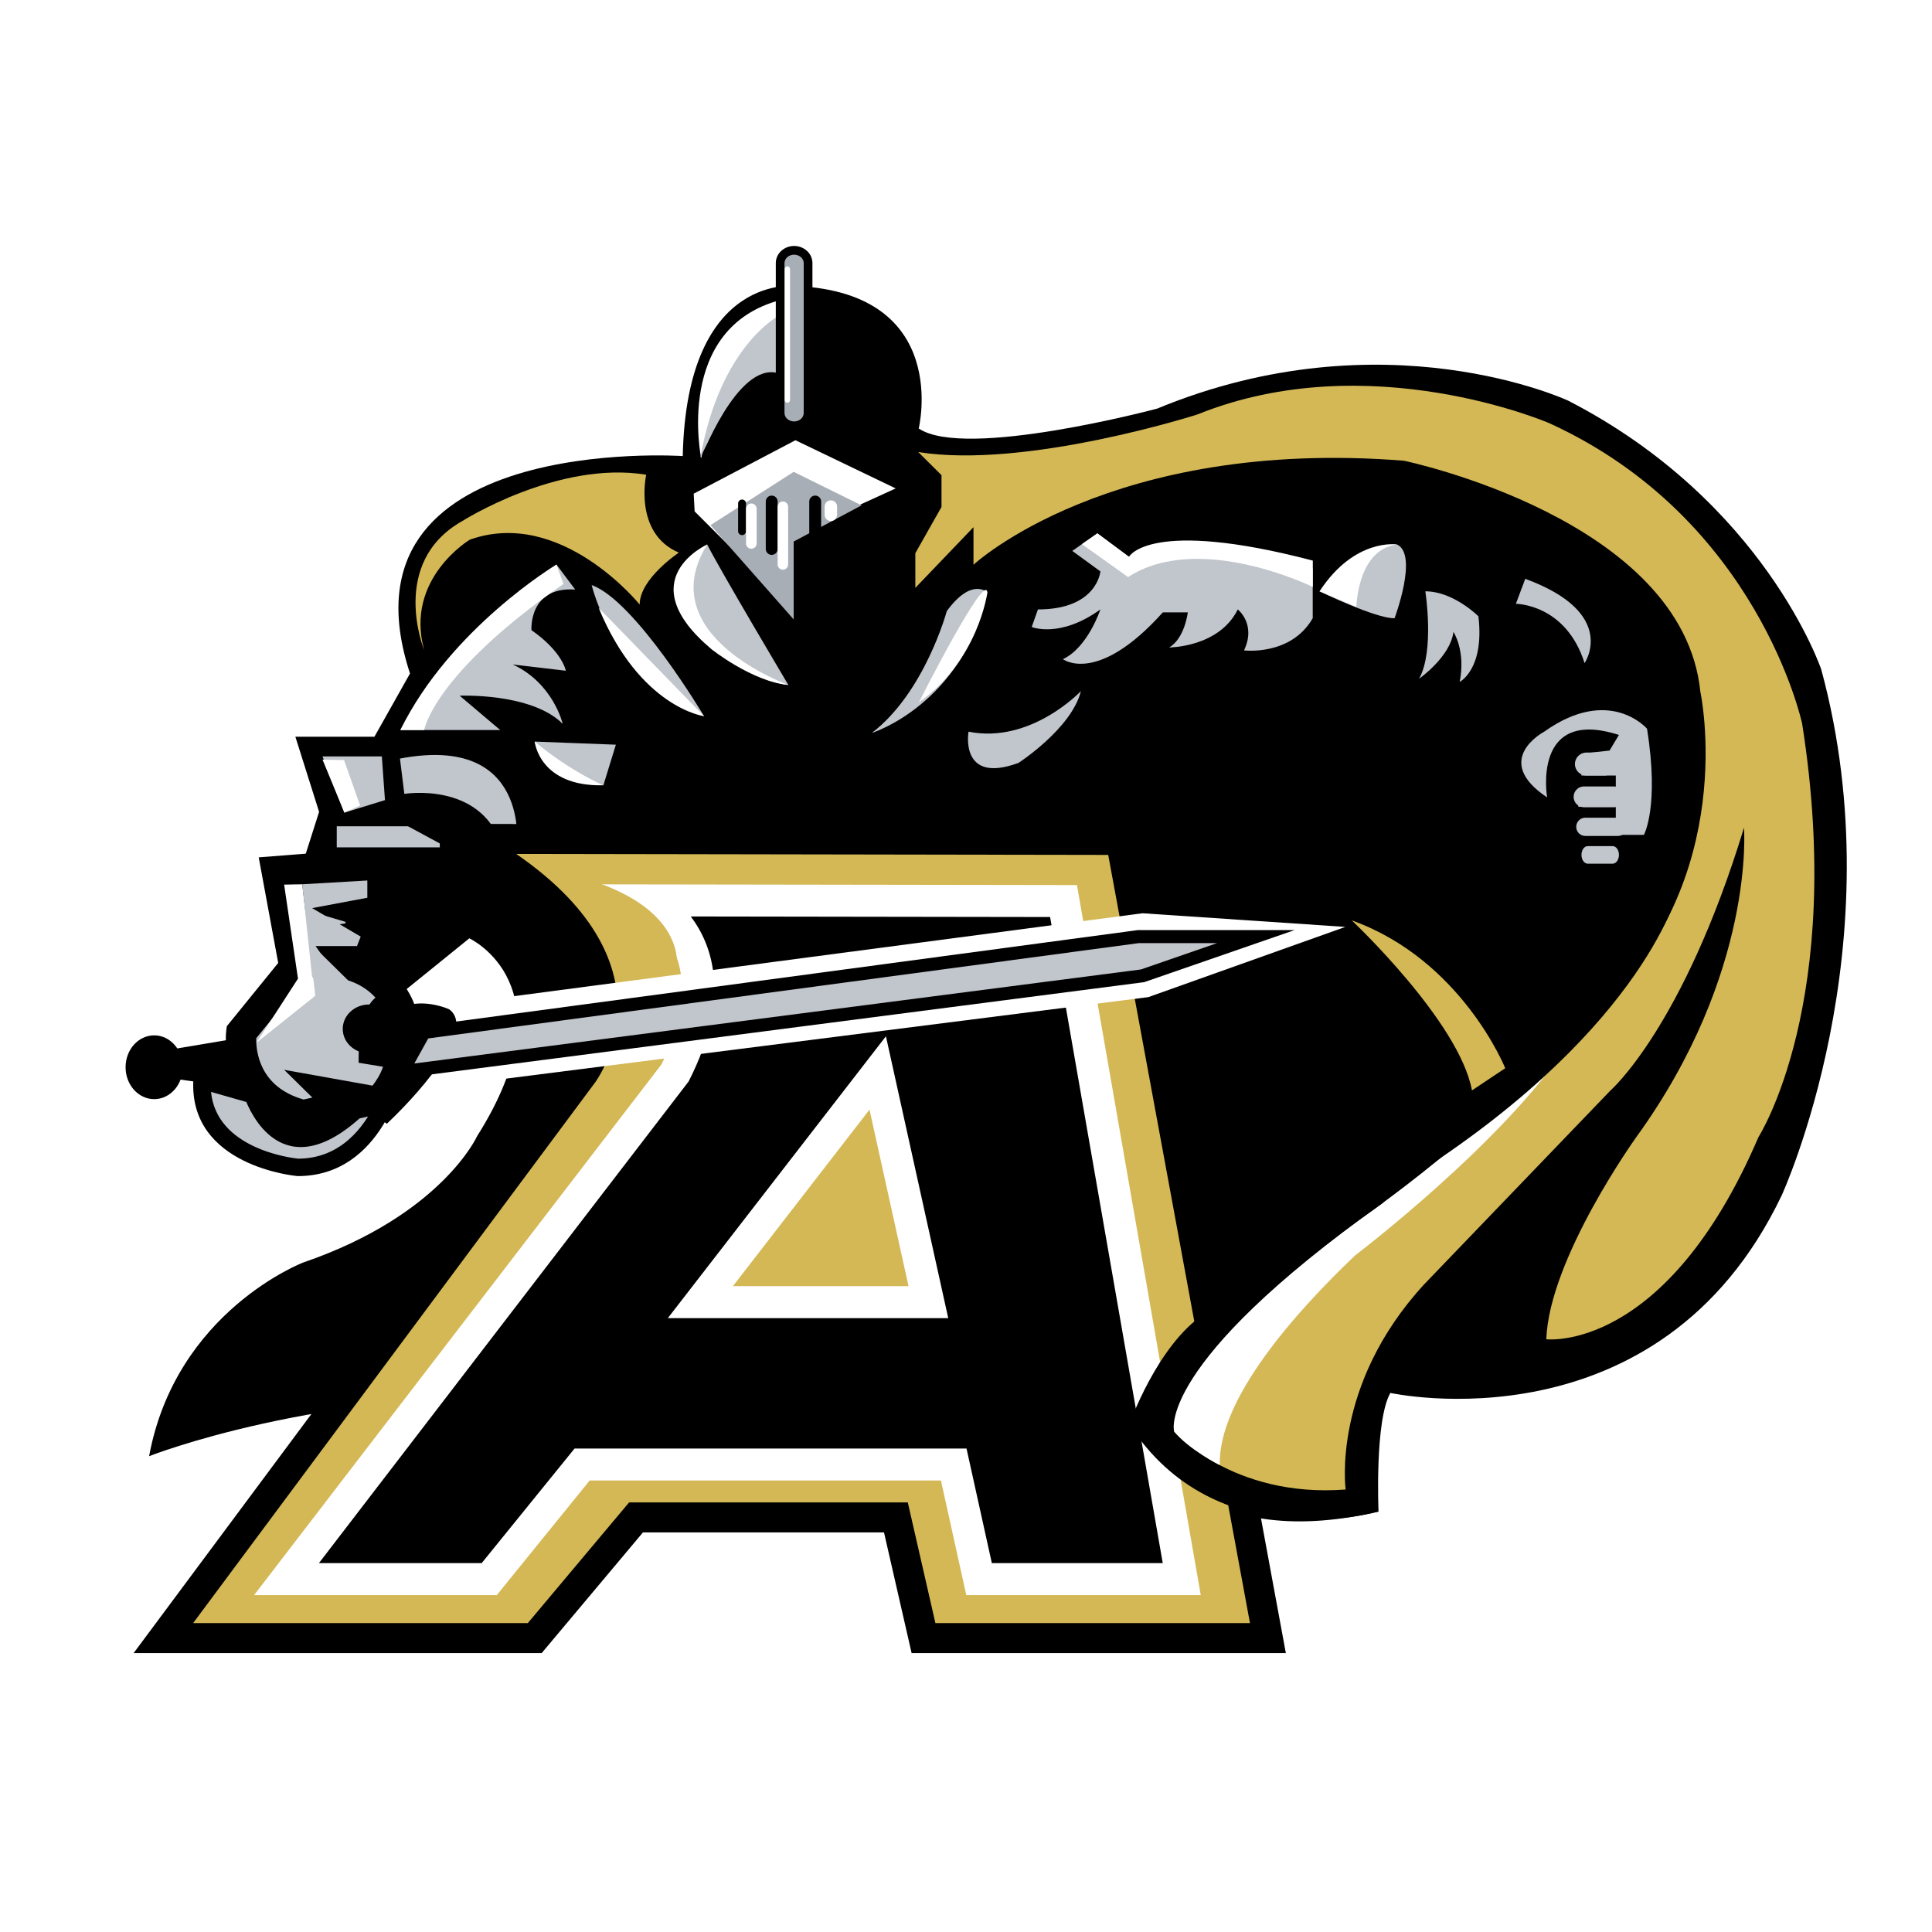 <?xml version="1.0" encoding="utf-8"?>
<!-- Generator: Adobe Illustrator 13.0.0, SVG Export Plug-In . SVG Version: 6.00 Build 14576)  -->
<!DOCTYPE svg PUBLIC "-//W3C//DTD SVG 1.0//EN" "http://www.w3.org/TR/2001/REC-SVG-20010904/DTD/svg10.dtd">
<svg version="1.0" id="Layer_1" xmlns="http://www.w3.org/2000/svg" xmlns:xlink="http://www.w3.org/1999/xlink" x="0px" y="0px"
	 width="192.756px" height="192.756px" viewBox="0 0 192.756 192.756" enable-background="new 0 0 192.756 192.756"
	 xml:space="preserve">
<g>
	<polygon fill-rule="evenodd" clip-rule="evenodd" fill="#FFFFFF" points="0,0 192.756,0 192.756,192.756 0,192.756 0,0 	"/>
	<path fill-rule="evenodd" clip-rule="evenodd" d="M12.529,106.478c0,1.758,1.278,3.183,2.854,3.183s2.855-1.425,2.855-3.183
		c0-1.757-1.278-3.181-2.855-3.181S12.529,104.721,12.529,106.478L12.529,106.478z"/>
	<polygon fill-rule="evenodd" clip-rule="evenodd" points="24.507,103.454 15.818,104.914 15.384,107.347 25.81,108.807 
		24.507,103.454 	"/>
	<path fill-rule="evenodd" clip-rule="evenodd" d="M91.661,42.75c0,0,3.278-13.419-12.104-14.208c0,0-11.043-1.577-11.438,16.959
		c0,0-35.101-2.366-27.213,21.693l-3.549,6.31h-7.888l2.367,7.494l-2.761,8.676l0.789,8.283l8.676,2.366l8.283-6.705
		c0,0,10.254,4.732,0.788,19.719c0,0-3.549,7.889-17.354,12.621c0,0-12.701,4.848-15.381,19.326c0,0,16.959-6.705,40.229-5.916
		l58.766,4.338c0,0,5.127,11.438,23.664,7.1c0,0-0.395-9.071,1.183-11.833c0,0,26.819,5.917,39.046-19.719
		c0,0,11.438-24.848,3.944-52.456c0,0-5.632-16.728-25.242-26.819c0,0-18.34-8.584-41.018,0.789
		C115.447,40.768,96.292,45.887,91.661,42.75L91.661,42.75z"/>
	<path fill-rule="evenodd" clip-rule="evenodd" fill="#FFFFFF" d="M77.942,29.912v7.95c0,0-7.571,3.578-7.97,7.95
		C69.972,45.812,67.182,32.694,77.942,29.912L77.942,29.912z"/>
	<polygon fill-rule="evenodd" clip-rule="evenodd" fill="#FFFFFF" points="69.303,51.022 69.212,49.253 79.36,43.922 89.361,48.73 
		79.163,53.389 79.163,60.882 69.303,51.022 	"/>
	<polygon fill-rule="evenodd" clip-rule="evenodd" fill="#A8AEB6" points="70.885,52.395 79.185,47.078 85.959,50.419 79.185,54.03 
		79.185,61.8 70.885,52.395 	"/>
	<path fill-rule="evenodd" clip-rule="evenodd" d="M76.401,54.769c0,0.327,0.266,0.592,0.592,0.592l0,0
		c0.326,0,0.592-0.265,0.592-0.592v-4.732c0-0.327-0.266-0.592-0.592-0.592l0,0c-0.327,0-0.592,0.265-0.592,0.592V54.769
		L76.401,54.769z"/>
	<path fill-rule="evenodd" clip-rule="evenodd" d="M73.641,52.994c0,0.218,0.177,0.395,0.395,0.395l0,0
		c0.218,0,0.394-0.177,0.394-0.395v-2.761c0-0.218-0.176-0.394-0.394-0.394l0,0c-0.218,0-0.395,0.176-0.395,0.394V52.994
		L73.641,52.994z"/>
	<path fill-rule="evenodd" clip-rule="evenodd" d="M81.924,54.374c0,0.327-0.265,0.592-0.592,0.592l0,0
		c-0.326,0-0.592-0.265-0.592-0.592v-4.338c0-0.327,0.266-0.592,0.592-0.592l0,0c0.327,0,0.592,0.265,0.592,0.592V54.374
		L81.924,54.374z"/>
	<path fill-rule="evenodd" clip-rule="evenodd" fill="#C1C6CC" d="M69.871,45.689c0,0,3.116-7.477,8.071-7.569v-6.761
		C77.942,31.359,71.895,34.225,69.871,45.689L69.871,45.689z"/>
	<path fill-rule="evenodd" clip-rule="evenodd" fill="#A8AEB6" d="M77.836,41.205c0,0.706,0.624,1.277,1.393,1.277l0,0
		c0.77,0,1.394-0.571,1.394-1.277V26.252c0-0.705-0.624-1.277-1.394-1.277l0,0c-0.77,0-1.393,0.572-1.393,1.277V41.205
		L77.836,41.205z"/>
	<path d="M78.27,41.205L78.27,41.205c0,0.225,0.103,0.431,0.268,0.583c0.174,0.16,0.418,0.259,0.689,0.26h0.002h0
		c0.272,0,0.517-0.099,0.691-0.259c0.165-0.151,0.267-0.357,0.267-0.582v-0.002V26.252v-0.001c0-0.225-0.103-0.431-0.268-0.581
		c-0.175-0.161-0.419-0.26-0.689-0.261h-0.002h-0.001c-0.272,0-0.517,0.1-0.691,0.259v0.002c-0.165,0.151-0.267,0.356-0.267,0.58
		v0.002V41.205L78.27,41.205z M77.401,41.206L77.401,41.206V26.252V26.25c0-0.479,0.21-0.912,0.548-1.222l0.001,0.001
		c0.329-0.302,0.782-0.489,1.277-0.489h0.001h0.002c0.497,0,0.948,0.187,1.277,0.487c0.339,0.31,0.549,0.743,0.549,1.223v0.001
		v14.953v0.002c0,0.478-0.21,0.91-0.548,1.22c-0.33,0.302-0.783,0.489-1.279,0.49h0h-0.002c-0.497,0-0.949-0.187-1.276-0.487
		C77.611,42.118,77.402,41.686,77.401,41.206L77.401,41.206z"/>
	<path fill-rule="evenodd" clip-rule="evenodd" fill="#C1C6CC" d="M78.656,68.341c0,0-6.853-11.526-8.1-14.018
		c0,0-4.983,2.804-1.869,8.1C68.688,62.422,73.672,67.718,78.656,68.341L78.656,68.341z"/>
	<path fill-rule="evenodd" clip-rule="evenodd" fill="#C1C6CC" d="M59.031,58.373c0,0,2.492,10.28,11.214,13.083
		C70.245,71.456,63.392,59.93,59.031,58.373L59.031,58.373z"/>
	<path fill-rule="evenodd" clip-rule="evenodd" fill="#C1C6CC" d="M86.981,73.128c0,0,9.035-2.804,11.526-14.019
		c0,0-1.557-1.558-4.049,1.869C94.458,60.979,92.277,69.079,86.981,73.128L86.981,73.128z"/>
	<path fill-rule="evenodd" clip-rule="evenodd" fill="#C1C6CC" d="M96.63,73c0,0-0.935,5.296,4.984,3.115
		c0,0,5.296-3.427,6.23-7.165C107.845,68.95,102.861,74.245,96.63,73L96.63,73z"/>
	<path fill-rule="evenodd" clip-rule="evenodd" fill="#C1C6CC" d="M141.583,67.718c0,0,3.116-2.181,3.427-4.673
		c0,0,1.246,1.869,0.623,4.985c0,0,2.492-1.247,1.869-6.542c0,0-2.492-2.492-5.296-2.492
		C142.206,58.996,143.141,64.914,141.583,67.718L141.583,67.718z"/>
	<path fill-rule="evenodd" clip-rule="evenodd" fill="#C1C6CC" d="M158.094,66.161c0,0,3.427-4.984-5.919-8.411l-0.935,2.492
		C151.24,60.242,156.225,60.242,158.094,66.161L158.094,66.161z"/>
	<path fill-rule="evenodd" clip-rule="evenodd" fill="#C1C6CC" d="M154.356,79.556c0,0-1.559-9.034,7.164-6.231l-0.935,1.558
		l-2.803,0.312v2.181h3.427v1.246h-3.738v1.869h3.738v1.246h-3.427v1.558h6.23c0,0,1.557-2.804,0.312-10.592
		c0,0-3.739-4.361-10.28,0.312C154.045,73.014,148.749,75.818,154.356,79.556L154.356,79.556z"/>
	<path fill-rule="evenodd" clip-rule="evenodd" fill="#C1C6CC" d="M157.783,85.293c0,0.483,0.279,0.876,0.623,0.876h2.491
		c0.345,0,0.623-0.393,0.623-0.876l0,0c0-0.484-0.278-0.876-0.623-0.876h-2.491C158.062,84.417,157.783,84.809,157.783,85.293
		L157.783,85.293L157.783,85.293z"/>
	<path fill-rule="evenodd" clip-rule="evenodd" fill="#C1C6CC" d="M60.198,78.349l1.247-4.051l-8.1-0.311
		C53.346,73.987,53.969,77.103,60.198,78.349L60.198,78.349z"/>
	<path fill-rule="evenodd" clip-rule="evenodd" fill="#C1C6CC" d="M55.517,56.326c0,0-10.28,7.165-15.576,16.511h9.968L45.86,69.41
		c0,0,7.165-0.312,10.28,2.804c0,0-0.935-4.05-4.984-5.919l5.295,0.624c0,0-0.312-1.87-3.427-4.05c0,0-0.312-4.362,4.361-4.05
		L55.517,56.326L55.517,56.326z"/>
	<path fill-rule="evenodd" clip-rule="evenodd" fill="#C1C6CC" d="M39.904,75.683l0.436,3.523c0,0,7.477-1.246,9.657,4.984
		l1.558,0.312C51.555,84.502,52.987,73.191,39.904,75.683L39.904,75.683z"/>
	<polygon fill-rule="evenodd" clip-rule="evenodd" fill="#C1C6CC" points="38.096,75.468 32.178,75.468 34.358,81.075 
		38.408,79.829 38.096,75.468 	"/>
	<path fill-rule="evenodd" clip-rule="evenodd" fill="#C1C6CC" d="M106.982,54.965l2.805,2.043c0,0-0.312,3.795-6.23,3.795
		l-0.624,1.752c0,0,2.805,1.167,6.854-1.752c0,0-1.247,3.796-3.738,4.963c0,0,3.426,2.627,9.968-4.671h2.492
		c0,0-0.311,2.627-1.869,3.503c0,0,4.984,0,6.854-3.795c0,0,1.869,1.46,0.623,4.087c0,0,4.673,0.583,6.854-3.211v-4.963
		c0,0-11.837-2.919-18.379-1.168l-3.116-2.335L106.982,54.965L106.982,54.965z"/>
	<path fill-rule="evenodd" clip-rule="evenodd" fill="#FFFFFF" d="M109.492,53.213l3.149,2.335c0,0,2.034-3.888,18.339,0.383v2.628
		c0,0-11.343-5.584-18.432-0.986l-4.607-3.285L109.492,53.213L109.492,53.213z"/>
	<path fill-rule="evenodd" clip-rule="evenodd" fill="#FFFFFF" d="M98.508,59.11c0,0-0.873,6.758-6.833,10.965
		C91.675,70.075,98.33,56.909,98.508,59.11L98.508,59.11z"/>
	<path fill-rule="evenodd" clip-rule="evenodd" d="M69.871,45.885c0,0,3.666-9.74,7.715-8.668v3.212
		C77.585,40.429,73.039,41.97,69.871,45.885L69.871,45.885z"/>
	<path fill-rule="evenodd" clip-rule="evenodd" fill="#FFFFFF" d="M78.82,39.92c0,0.145-0.117,0.261-0.262,0.261l0,0
		c-0.145,0-0.262-0.117-0.262-0.261V26.836c0-0.145,0.117-0.261,0.262-0.261l0,0c0.145,0,0.262,0.117,0.262,0.261V39.92L78.82,39.92
		z"/>
	<path fill-rule="evenodd" clip-rule="evenodd" fill="#FFFFFF" d="M78.632,56.319c0,0.289-0.234,0.524-0.523,0.524l0,0
		c-0.29,0-0.523-0.235-0.523-0.524v-5.76c0-0.289,0.234-0.523,0.523-0.523l0,0c0.289,0,0.523,0.234,0.523,0.523V56.319
		L78.632,56.319z"/>
	<path fill-rule="evenodd" clip-rule="evenodd" fill="#FFFFFF" d="M75.492,54.218c0,0.293-0.238,0.531-0.531,0.531l0,0
		c-0.293,0-0.531-0.238-0.531-0.531v-3.455c0-0.293,0.238-0.531,0.531-0.531l0,0c0.293,0,0.531,0.238,0.531,0.531V54.218
		L75.492,54.218z"/>
	<path fill-rule="evenodd" clip-rule="evenodd" fill="#FFFFFF" d="M83.515,51.364c0,0.343-0.278,0.621-0.621,0.621l0,0
		c-0.343,0-0.621-0.278-0.621-0.621v-0.822c0-0.343,0.278-0.621,0.621-0.621l0,0c0.343,0,0.621,0.278,0.621,0.621V51.364
		L83.515,51.364z"/>
	<path fill-rule="evenodd" clip-rule="evenodd" fill="#FFFFFF" d="M55.517,56.326c0,0-10.567,6.327-15.576,16.511h2.376
		c0,0,0.908-5.574,13.901-14.578L55.517,56.326L55.517,56.326z"/>
	<path fill-rule="evenodd" clip-rule="evenodd" fill="#FFFFFF" d="M70.557,54.323c0,0-7.822,3.501,0.432,10.452
		c0,0,4.041,3.223,7.667,3.566C78.656,68.341,64.912,63.42,70.557,54.323L70.557,54.323z"/>
	<path fill-rule="evenodd" clip-rule="evenodd" fill="#C1C6CC" d="M25.231,109.229c0,0,3.185,9.847,12.308-0.579l1.882-1.593
		c0,0-1.882,9.412-9.701,9.412c0,0-9.992-0.869-9.557-8.688L25.231,109.229L25.231,109.229z"/>
	<path d="M26.052,108.955c0.007,0.023,2.715,8.405,10.835-0.875l0.047-0.054l0.044-0.038l1.882-1.593l1.927-1.63l-0.519,2.469
		c-0.006,0.029-2.019,10.104-10.55,10.104h-0.008l-0.074-0.006c-0.03-0.003-10.825-0.939-10.344-9.598l0.061-1.087l1.046,0.299
		l5.068,1.448l0.438,0.126L26.052,108.955L26.052,108.955z M37.482,110.002c-8.404,8.993-12.111,1.861-12.905-0.056l-3.523-1.007
		c0.551,5.645,7.892,6.577,8.678,6.661C33.965,115.595,36.292,112.502,37.482,110.002L37.482,110.002z"/>
	<path d="M44.902,100.764c3.034,2.498-5.876,10.939-5.902,10.964l-0.412,0.394l-0.443-0.355c-4.477-3.581-1.324-7.567-0.735-8.24
		c2.015-5.275,7.324-2.862,7.339-2.855l0.082,0.035L44.902,100.764L44.902,100.764z"/>
	<path fill-rule="evenodd" clip-rule="evenodd" fill="#C1C6CC" d="M37.309,104.74c0,0,0-5.213,2.646-3.909
		c0,0-0.882-3.041-4.409-4.344L32.9,93.88l3.087-0.435v-2.606l-4.409-1.303l6.613-0.435l0.441-3.041L27.609,86.93l1.764,9.557
		l-5.291,6.516c0,0-0.881,6.516,6.173,8.254l3.968-0.869l-1.323-1.303l4.85,0.868c0,0,2.205-2.172,2.205-4.778L37.309,104.74
		L37.309,104.74z"/>
	<path d="M35.789,104.729c0-0.015-0.008-3.781,1.669-5.194c-0.533-0.591-1.313-1.207-2.435-1.622l-0.305-0.113l-0.235-0.231
		l-2.646-2.606l-1.472-1.45l0.499,2.703l0.126,0.686l-0.441,0.544l-4.984,6.138c-0.03,1.207,0.262,4.847,4.721,6.113l0.878-0.191
		l-2.813-2.771l4.816,0.862l4,0.717c0.345-0.442,0.789-1.111,1.049-1.885l-1.15-0.188l-1.288-0.212L35.789,104.729L35.789,104.729z
		 M39.284,102.191c-0.228-0.112-0.341,0.579-0.398,1.271l1.312,0.215l1.277,0.21v1.287c0,3.244-2.643,5.847-2.65,5.854l-0.556,0.557
		l-0.786-0.141l-0.541-0.097l-2.398,0.525l-3.968,0.869l-0.336,0.072l-0.347-0.085c-8.379-2.064-7.321-9.889-7.319-9.911
		l0.054-0.428l0.279-0.344l4.85-5.973c-0.648-3.511-1.296-7.022-1.944-10.533l12.701-1.001l1.895-0.149l-0.273,1.883l-0.441,3.041
		l-0.178,1.226l-1.23,0.081l-0.778,0.051v0.166v2.606v1.318l-1.313,0.185l-0.043,0.006l0.234,0.23
		c3.984,1.634,5.022,5.208,5.025,5.219l0.982,3.318L39.284,102.191L39.284,102.191z M30.22,92.726l2.472-0.348l1.774-0.25v-0.156
		l-3.316-0.98L29.828,90.6L30.22,92.726L30.22,92.726z"/>
	<polygon fill-rule="evenodd" clip-rule="evenodd" fill="#FFFFFF" points="28.348,88.258 29.73,97.64 25.584,104.036 31.457,99.346 
		30.154,88.225 28.348,88.258 	"/>
	<path fill-rule="evenodd" clip-rule="evenodd" d="M36.593,104.629c0,0-3.772-1.086,1.44-4.437l0.378,2.22L36.593,104.629
		L36.593,104.629z"/>
	<polygon fill-rule="evenodd" clip-rule="evenodd" fill="#C1C6CC" points="33.598,82.438 33.598,84.541 43.878,84.541 
		43.878,82.438 33.598,82.438 	"/>
	<polygon fill-rule="evenodd" clip-rule="evenodd" fill="#C1C6CC" points="30.154,88.225 36.649,87.847 36.649,89.568 31.14,90.602 
		35.987,93.446 35.617,94.39 31.484,94.39 35.617,100.244 31.14,97.489 30.154,88.225 	"/>
	<path fill-rule="evenodd" clip-rule="evenodd" d="M34.195,102.655c0-1.345,1.176-2.437,2.626-2.437c1.45,0,2.626,1.092,2.626,2.437
		c0,1.346-1.176,2.437-2.626,2.437C35.371,105.092,34.195,104.001,34.195,102.655L34.195,102.655z"/>
	<path fill-rule="evenodd" clip-rule="evenodd" fill="#FFFFFF" d="M53.346,73.987c0,0,0.44,4.506,6.853,4.362
		C60.198,78.349,56.955,77.003,53.346,73.987L53.346,73.987z"/>
	<path fill-rule="evenodd" clip-rule="evenodd" fill="#FFFFFF" d="M70.245,71.456c0,0-6.388-0.829-10.521-10.816L70.245,71.456
		L70.245,71.456z"/>
	<path fill-rule="evenodd" clip-rule="evenodd" fill="#D4B856" d="M64.472,47.364c0,0-1.303,5.83,3.258,7.772
		c0,0-3.91,2.59-3.91,5.181c0,0-7.819-9.715-16.942-6.477c0,0-6.517,3.886-4.562,11.011c0,0-3.546-8.689,3.774-12.847
		C46.092,52.004,55.653,45.916,64.472,47.364L64.472,47.364z"/>
	<path fill-rule="evenodd" clip-rule="evenodd" fill="#D4B856" d="M134.865,91.826c0,0,10.719,10.08,11.994,16.964l3.318-2.213
		C150.178,106.577,145.839,95.76,134.865,91.826L134.865,91.826z"/>
	<path fill-rule="evenodd" clip-rule="evenodd" fill="#C1C6CC" d="M157.26,82.492c0,0.502,0.407,0.91,0.91,0.91h3.249
		c0.502,0,0.909-0.407,0.909-0.91l0,0c0-0.502-0.407-0.91-0.909-0.91h-3.249C157.667,81.582,157.26,81.989,157.26,82.492
		L157.26,82.492L157.26,82.492z"/>
	<path fill-rule="evenodd" clip-rule="evenodd" fill="#C1C6CC" d="M157,79.502c0-0.574,0.466-1.039,1.04-1.039h2.988
		c0.575,0,1.04,0.465,1.04,1.039l0,0c0,0.575-0.465,1.04-1.04,1.04h-2.988C157.466,80.542,157,80.077,157,79.502L157,79.502
		L157,79.502z"/>
	<path fill-rule="evenodd" clip-rule="evenodd" fill="#C1C6CC" d="M157.13,76.229c0-0.633,0.513-1.146,1.146-1.146h1.788
		c0.634,0,1.146,0.513,1.146,1.146l0,0c0,0.633-0.513,1.146-1.146,1.146h-1.788C157.643,77.375,157.13,76.862,157.13,76.229
		L157.13,76.229L157.13,76.229z"/>
	<path fill-rule="evenodd" clip-rule="evenodd" fill="#D4B856" d="M46.168,83.694l65.638,0.109l14.692,79.627H92.138l-2.755-12.037
		H63.455l-10.102,12.037H16.301l41.823-56.246C58.125,107.185,67.32,95.131,46.168,83.694L46.168,83.694z"/>
	<path d="M46.168,82.201l65.638,0.109l1.238,0.002l0.227,1.223l14.692,79.627l0.325,1.763h-1.79H92.138H90.95l-0.265-1.162
		l-2.489-10.875H64.148l-9.651,11.5l-0.451,0.537h-0.693H16.301h-2.966l1.771-2.381l41.817-56.24l0-0.001
		c0.022-0.03,8.165-10.685-11.46-21.295l-5.209-2.817L46.168,82.201L46.168,82.201z M110.567,85.295l-59.065-0.098
		c16.554,11.408,7.851,22.832,7.824,22.868l-0.006,0.006l-40.052,53.866H52.66l9.651-11.501l0.451-0.537h0.693h25.928h1.188
		l0.266,1.162l2.489,10.876h31.384L110.567,85.295L110.567,85.295z"/>
	<path fill-rule="evenodd" clip-rule="evenodd" d="M106.107,89.897L64.81,89.835c0,0,8.919,4.611,2.537,17.213l-38.76,50.498h20.224
		l9.268-11.434h37.075l2.528,11.434h20.222L106.107,89.897L106.107,89.897z M69.875,129.916l17.695-22.867l5.055,22.867H69.875
		L69.875,129.916z"/>
	<path fill="#FFFFFF" d="M104.768,91.491l-35.848-0.054c2.207,2.924,3.995,8.141-0.151,16.329l-0.069,0.137l-0.087,0.113
		l-36.793,47.936h16.237l8.788-10.841l0.48-0.593h0.754h37.075h1.275l0.277,1.253l2.25,10.181h17.052L104.768,91.491L104.768,91.491
		z M64.81,88.239l41.298,0.062l1.34,0.002l0.231,1.326l11.795,67.649l0.325,1.864h-1.896H97.681h-1.275l-0.277-1.254l-2.25-10.179
		H58.833l-8.788,10.841l-0.48,0.592h-0.754H28.587h-3.233l1.967-2.562l38.668-50.377c5.549-11.103-1.913-14.954-1.934-14.965
		l-5.583-3.008L64.81,88.239L64.81,88.239z M68.616,128.943l17.695-22.867l2.078-2.686l0.733,3.315l5.055,22.867l0.429,1.938h-1.981
		h-22.75h-3.247L68.616,128.943L68.616,128.943z M86.751,110.708L73.122,128.32h17.522L86.751,110.708L86.751,110.708z"/>
	<path fill-rule="evenodd" clip-rule="evenodd" d="M137.534,150.806c0,0-16.241,4.729-24.857-8.705c0,0,2.759-7.866,7.44-10.987
		L137.534,150.806L137.534,150.806z"/>
	<polygon fill-rule="evenodd" clip-rule="evenodd" fill="#FFFFFF" points="50.561,99.482 113.988,91.116 134.224,92.478 
		114.572,99.482 50.172,107.654 50.561,99.482 	"/>
	<polygon fill-rule="evenodd" clip-rule="evenodd" fill="#C1C6CC" points="40.146,106.913 113.995,97.355 125.29,93.446 
		113.561,93.446 42.317,103.003 40.146,106.913 	"/>
	<path d="M41.337,106.104l72.498-9.382l7.582-2.624h-7.827l-70.863,9.506L41.337,106.104L41.337,106.104z M114.077,98l-73.851,9.557
		l-1.273,0.165l0.625-1.125l2.172-3.909l0.158-0.285l0.323-0.043l71.244-9.558l0.058-0.007h0.028h11.729h3.873l-3.662,1.267
		l-11.294,3.91l-0.052,0.018L114.077,98L114.077,98z"/>
	<path fill-rule="evenodd" clip-rule="evenodd" fill="#D4B856" d="M91.613,45.1l2.321,2.306v3.172l-2.611,4.613v3.46l5.802-6.055
		v3.748c0,0,13.634-12.686,42.933-10.38c0,0,27.849,5.768,29.589,23.066c0,0,4.061,18.741-10.444,32.004
		c0,0-23.046,21.65-25.656,22.516c0,0-13.794,9.2-16.405,19.291c0,0,5.802,6.632,17.114,5.768c0,0-1.449-10.381,7.833-20.472
		l18.565-19.317c0,0,7.264-6.294,13.344-26.238c0,0,1.16,14.417-10.733,30.851c0,0-8.702,12.11-8.992,20.184
		c0,0,11.893,1.441,21.176-20.184c0,0,8.703-13.55,4.352-41.23c0,0-4.351-20.471-25.237-29.986c0,0-17.985-7.785-35.101-0.865
		C119.461,41.352,102.346,46.83,91.613,45.1L91.613,45.1z"/>
	<path fill-rule="evenodd" clip-rule="evenodd" fill="#FFFFFF" d="M157.456,102.525l-18.626,16.646l-0.916,0.886
		c-22.712,16.151-20.773,22.75-20.773,22.75c1.463,1.82,4.56,3.369,4.56,3.369c-0.199-6.613,7.631-15.334,13.469-20.896
		C137.423,123.544,152.096,112.028,157.456,102.525L157.456,102.525z"/>
	<path fill-rule="evenodd" clip-rule="evenodd" fill="#D4B856" d="M67.507,96.561c0,0,1.115-5.573-8.471-8.694l-2.897-0.223
		L67.507,96.561L67.507,96.561z"/>
	<polygon fill-rule="evenodd" clip-rule="evenodd" fill="#FFFFFF" points="32.178,75.788 34.358,81.075 35.927,80.365 
		34.327,75.838 32.178,75.788 	"/>
	<path fill-rule="evenodd" clip-rule="evenodd" fill="#C1C6CC" d="M131.65,58.998c0,0,5.641,2.736,7.486,2.682
		c0,0,2.388-6.351,0.244-7.356c0,0-3.61-0.083-5.729,3.175L131.65,58.998L131.65,58.998z"/>
	<path fill-rule="evenodd" clip-rule="evenodd" fill="#FFFFFF" d="M139.381,54.323c0,0-4.226-0.684-7.73,4.674l3.677,1.562
		C135.327,60.56,135.414,54.826,139.381,54.323L139.381,54.323z"/>
	<path fill-rule="evenodd" clip-rule="evenodd" d="M134.219,122.641c0,0,12.452-8.104,23.237-20.115l-11.31,7.374l-10.438,8.811
		L134.219,122.641L134.219,122.641z"/>
	<path fill-rule="evenodd" clip-rule="evenodd" d="M167.501,88.667c0,0-3.186,13.612-26.065,28.382l10.137-10.426l9.557-14.191
		L167.501,88.667L167.501,88.667z"/>
</g>
</svg>
